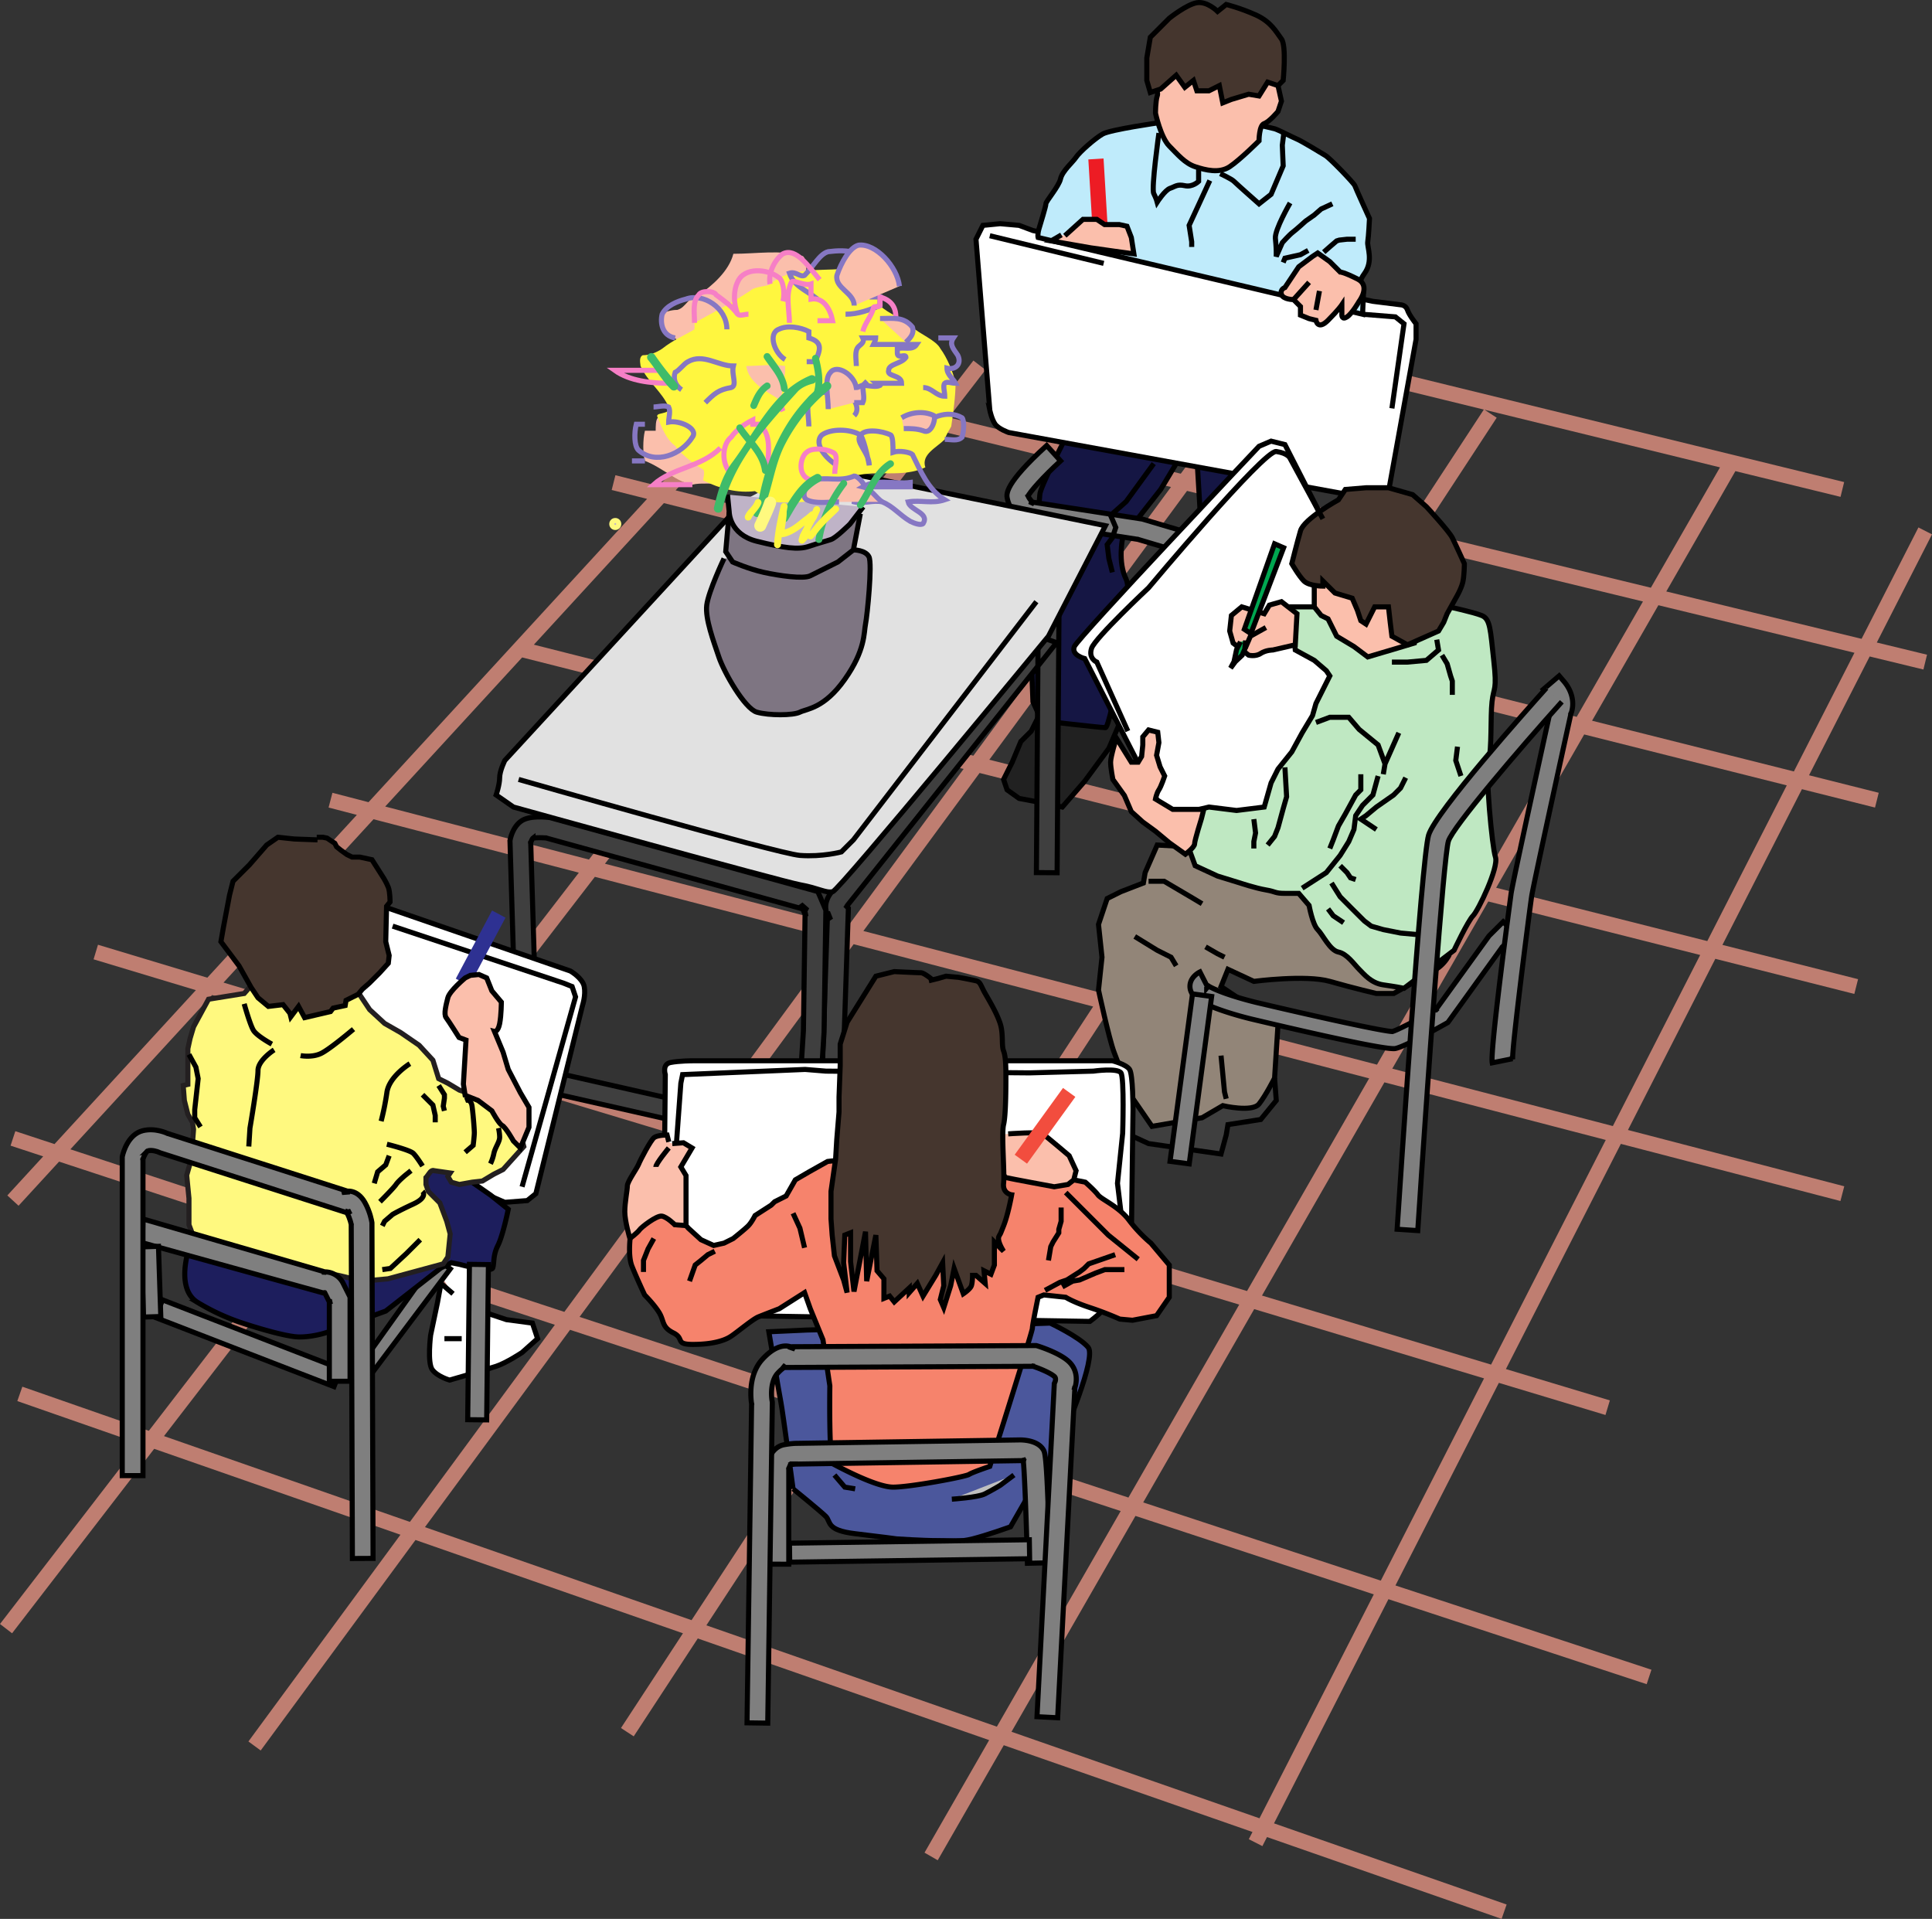 <svg xmlns="http://www.w3.org/2000/svg" width="155.901" height="154.832"><rect width="100%" height="100%" fill="#333333" stroke="none"/><path fill="#151644" stroke="#bf7e71" stroke-width="1.229" d="M148.666 39.494 96.303 26.68m-30.641 4.99 89.692 21.754m-3.902 11.14L49.51 38.94m100.274 40.663L41.709 52.306m106.957 44.008L26.67 64.564M7.729 76.818l122 36.766m3.34 21.726L1.045 91.857m120.328 62.395L1.6 112.47m99.719 36.211 54.035-105.843m-15.598-5.571-64.62 112.528M120.26 33.369 50.623 139.767m-30.082 1.113L97.975 35.596M.487 131.412 79.034 29.467M70.12 21.67 1.045 96.873"/><path fill="#212121" stroke="#000" stroke-width=".41" d="m83.909 57.6-.696 1.394-.836.836-.695 1.668-.281.558-.418.836.281.836.973.696 2.23.418 1.254.277 1.809-2.086 1.949-2.649.836-1.949-.695-.972"/><path fill="#151644" stroke="#000" stroke-width=".41" d="M85.858 35.595s-1.95 3.762-1.95 4.317c0 .558-.695 4.457-.695 4.457v8.637l.14 3.62.696 1.532s4.735.555 5.153.555c.418 0 2.367-10.582 1.671-11.977-.699-1.39-.28-3.344-.28-3.344l3.066-3.898 1.253-2.086"/><path fill="#3f3f3f" d="m68.03 86.177.418-12.535.011-.36-.254-.257c.086.09.098.145.094.18 0 0 .012-.063.106-.184L85.26 51.853l-1.492-.527-.137 19.082 1.672.012.137-19.082.02-2.418-1.509 1.89L67.1 71.978c-.809 1.016-.402 1.903-.074 2.227l-.246-.617-.418 12.535 1.668.054"/><path fill="none" stroke="#000" stroke-width=".41" d="m68.03 86.177.418-12.535.011-.36-.254-.257c.086.09.098.145.094.18 0 0 .012-.063.106-.184L85.26 51.853l-1.492-.527-.137 19.082 1.672.012.137-19.082.02-2.418-1.508 1.89L67.1 71.978c-.809 1.016-.402 1.903-.074 2.227l-.246-.617-.418 12.535zm0 0"/><path fill="#3f3f3f" d="m43.381 86.263-.558-18.382-.016.191c.04-.168.14-.395.207-.45l-.004.005a.14.14 0 0 1-.039.02c.152-.06.715-.071 1.152-.024l-.129-.028 21.168 5.852-.543-.477.418.977-.07-.344-.137 9.61v-.04l-.554 8.774 1.015-.762-20.89-4.734-.368 1.629 20.891 4.734.957.219.059-.98.558-8.774v-.043l.141-9.61.004-.175-.07-.164-.418-.977-.16-.367-.387-.11-21.168-5.847-.067-.02-.062-.003c-.582-.067-1.645-.118-2.227.273-.672.445-.879 1.332-.914 1.508l-.02.09.005.097.554 18.383 1.672-.05"/><path fill="none" stroke="#000" stroke-width=".41" d="m43.381 86.263-.558-18.382-.016.191c.04-.168.14-.395.207-.45l-.004.005a.141.141 0 0 1-.039.02c.152-.06.715-.071 1.152-.024l-.128-.028 21.167 5.852-.542-.477.417.977-.07-.344-.137 9.61v-.04l-.554 8.774 1.015-.762-20.89-4.734-.367 1.629 20.89 4.734.957.219.059-.98.558-8.774v-.043l.141-9.61.004-.175-.07-.164-.418-.977-.16-.367-.387-.11-21.168-5.847-.067-.02-.062-.003c-.582-.067-1.645-.118-2.227.273-.672.445-.879 1.332-.914 1.508l-.02.09.005.097.554 18.383zm0 0"/><path fill="#7f7f7f" d="M84.46 35.95c-3.41 3.106-3.25 3.919-3.18 4.267.191.964 1.035 1.664 1.132 1.742l.172.136.223.036 9.05 1.394-.109-.027 5.153 1.535.476-1.605-5.152-1.532-.055-.015-.058-.008-9.051-1.395.394.176c-.148-.121-.48-.473-.539-.766.028.133 0 .223 0 .223.133-.387 1.352-1.727 2.668-2.922l-1.125-1.238"/><path fill="none" stroke="#000" stroke-width=".41" d="M84.46 35.95c-3.41 3.106-3.25 3.919-3.18 4.267.191.964 1.035 1.664 1.132 1.742l.172.136.223.036 9.05 1.394-.109-.027 5.153 1.535.476-1.606-5.152-1.53-.055-.016-.058-.008-9.051-1.395.394.176c-.148-.121-.48-.473-.539-.766.028.133 0 .223 0 .223.133-.387 1.352-1.727 2.668-2.922zm0 0"/><path fill="#e1e1e1" stroke="#000" stroke-width=".41" d="m60.096 40.33-19.36 21.03s-.417.836-.417 1.39c0 .56-.282 1.395-.282 1.395l1.395.973s21.586 5.988 23.117 6.27c1.531.277 2.09.695 2.649.558.558-.14 17.406-20.613 17.406-20.613l4.598-8.914-23.817-4.875"/><path fill="#7e7582" stroke="#000" stroke-width=".41" d="M58.424 45.064s-1.254 2.649-1.394 3.762c-.137 1.113.558 2.926.976 4.18.418 1.25 2.09 4.175 3.063 4.457.972.277 2.926.277 3.48 0 .559-.282 1.95-.282 3.621-2.649 1.672-2.367 1.532-3.762 1.672-4.457.14-.695.559-4.875.278-5.43-.278-.558-1.254-.558-1.254-.558"/><path fill="#7e7582" stroke="#000" stroke-width=".41" d="m58.842 41.306-.281 3.203.559.836s1.253.555 2.503.836c1.258.278 3.207.555 3.762.278.559-.278 2.23-1.114 2.23-1.114l1.25-.976.56-2.922"/><path fill="#bfb3c7" stroke="#000" stroke-width=".41" d="m58.702 39.912.14 1.394s0 1.809 2.227 2.368c2.23.554 3.343.695 4.18.418.831-.282 1.39-.418 1.808-.56.418-.14 1.531-1.25 1.531-1.25l1.07-1.386"/><path fill="#151644" stroke="#000" stroke-width=".41" d="m96.58 36.85.282 4.734 3.34-.559 2.785-5.43"/><path fill="#fff" d="m79.87 33.088-1.114-13.786.559-1.117 1.39-.136 1.532.136 1.117.418 27.433 5.711 2.227.278s.418 0 .559.417c.136.418.695 1.118.695 1.118v1.254L111.9 40.47 81.4 34.9s-.836-.282-1.114-.696c-.277-.418-.417-1.117-.417-1.117"/><path fill="none" stroke="#000" stroke-width=".41" d="m79.87 33.088-1.114-13.786.559-1.117 1.39-.136 1.532.136 1.117.418 27.433 5.711 2.227.278s.418 0 .559.417c.136.418.695 1.118.695 1.118v1.254L111.9 40.47 81.4 34.9s-.836-.282-1.114-.696c-.277-.418-.417-1.117-.417-1.117zm0 0"/><path fill="#fff" stroke="#000" stroke-width=".41" d="m93.8 65.396-6.27-12.254s-1.114-.277-.836-.972c.277-.7 14.902-16.157 14.902-16.157l.973-.418 1.117.278 11.14 21.867-3.062 11.418-7.8-.277"/><path fill="#3f3f3f" stroke="#000" stroke-width=".41" d="m102.85 86.986.137 1.809-1.254 1.535-2.645.414-.14.836-.418 1.535-1.95-.281-3.898-.559-3.621-1.668 2.367-1.95"/><path fill="#928578" stroke="#000" stroke-width=".41" d="m95.885 68.322-2.504-.137-.976 2.227-.141.836-1.809.699-1.113.555-.7 2.09.282 2.644-.281 2.645s.836 3.902 1.254 5.015c.418 1.113 1.254 3.344 1.531 3.762.281.418 1.531 2.226 1.531 2.226L97 90.19l1.671-.976s2.367.558 2.926-.137c.555-.7 1.254-2.09 1.254-2.09l.277-4.316-4.597-3.067.558-1.39 2.09.972s4.18-.554 6.129 0c1.95.559 3.758.977 3.758.977h1.394s3.063-1.672 3.621-2.09c.555-.418.836-.977.836-.977l.278-5.43-8.496-3.343"/><path fill="#7f7f7f" d="M96.827 78.424c-.133.066-.805.44-.805 1.16 0 .527.363.98 1.086 1.34 1.449.722 3.808 1.285 3.91 1.308 4.894 1.16 10.879 2.512 11.578 2.371.746-.148 3.332-1.59 4.106-2.023l.132-.078.09-.121 4.317-5.993-.075.086 1.118-1.113-.985-.984-1.117 1.113-.039.043-.031.043-4.32 5.988.222-.199c-1.488.844-3.324 1.797-3.691 1.875.035-.008.058-.008.062-.008-.66.012-6.183-1.203-11.047-2.355-.023-.008-2.308-.547-3.609-1.2-.281-.14-.348-.23-.348-.23.047.066.043.219-.008.281a.408.408 0 0 1 .086-.062l-.633-1.243"/><path fill="none" stroke="#000" stroke-width=".41" d="M96.827 78.424c-.133.066-.805.44-.805 1.16 0 .527.363.98 1.086 1.34 1.449.722 3.808 1.285 3.91 1.308 4.894 1.16 10.879 2.512 11.578 2.371.746-.148 3.332-1.59 4.106-2.023l.132-.078.09-.121 4.317-5.993-.075.086 1.118-1.113-.985-.984-1.117 1.113-.04.043-.03.043-4.32 5.988.222-.2c-1.488.845-3.324 1.798-3.691 1.876.035-.008.058-.008.062-.008-.66.012-6.183-1.203-11.047-2.355-.023-.008-2.308-.547-3.61-1.2-.28-.14-.347-.23-.347-.23.047.066.043.219-.008.281a.407.407 0 0 1 .086-.062zm0 0"/><path fill="#fff" stroke="#000" stroke-width=".41" d="m54.104 106.064 33.844.559s2.09-1.532 2.09-2.508c0-.977-10.723-4.04-10.723-4.04"/><path fill="#fff" stroke="#000" stroke-width=".41" d="m53.55 100.634.136-13.925s-.277-.836.418-.977c.7-.14 1.812-.14 1.812-.14H89.76s1.113.28 1.39.699c.278.418.278 3.203.278 3.203l-.137 10.582"/><path fill="none" stroke="#000" stroke-width=".41" d="m54.522 93.115.418-5.711.14-.695 9.887-.418 1.672.136 16.434.141 5.152-.14s1.95-.278 2.23.14c.278.418.137 4.875.137 4.875l-.418 4.04.418 3.48"/><path fill="#4b579c" d="M63.995 120.13s2.226 1.81 2.644 2.227c.418.418 0 1.117 2.367 1.395 2.367.28 3.344.418 3.344.418s2.09.14 3.34.14c1.254 0 1.672.137 2.789-.14 1.113-.278 3.062-.973 3.062-.973l4.317-7.523s2.648-6.125 1.949-6.961c-.695-.836-3.062-1.954-3.062-1.954l-8.22.282-11.417.277-3.067.14s.84 5.012.977 5.712c.14.695.977 6.96.977 6.96"/><path fill="none" stroke="#000" stroke-width=".41" d="M63.995 120.13s2.226 1.81 2.644 2.227c.418.418 0 1.117 2.367 1.395 2.367.28 3.344.418 3.344.418s2.09.14 3.34.14c1.254 0 1.672.137 2.789-.14 1.113-.278 3.062-.973 3.062-.973l4.317-7.523s2.648-6.125 1.949-6.961c-.695-.836-3.062-1.954-3.062-1.954l-8.22.282-11.417.277-3.067.14s.84 5.012.977 5.712c.14.695.977 6.96.977 6.96zm0 0"/><path fill="#fff" stroke="#000" stroke-width=".41" d="m36.557 104.392-.973-.836-.28 1.536-.556 2.644s-.28 2.23.137 2.785c.418.559 1.395.836 1.395.836s2.925-.836 3.757-1.113c.836-.277 2.09-1.113 2.09-1.113l1.254-1.118-.418-1.254-2.09-.277-2.921-.976-.07-3.489-2.298-2.082-.836 1.813M30.291 72.92l15.735 5.43s.976.558 1.117 1.253c.137.696-.14 1.531-.14 1.531l-3.762 15.18-.696.559-1.808.14-17.13-7.382"/><path fill="none" stroke="#000" stroke-width=".41" d="m31.682 74.728 13.79 4.598.694.277.278.836-4.317 15.32"/><path fill="#7f7f7f" d="m30.014 110.799 6.32-8.415-1.132-.808-5.2 7.289.012 1.934"/><path fill="none" stroke="#000" stroke-width=".41" d="m30.014 110.799 6.32-8.415-1.132-.808-5.2 7.289zm0 0"/><path fill="#1d1e5d" stroke="#000" stroke-width=".41" d="M15.248 100.771s-1.113 3.203.7 4.32a17.609 17.609 0 0 0 3.62 1.668s3.34 1.118 4.594 1.118c1.254 0 2.368-.418 2.368-.418l4.597-1.672 4.457-3.48.832-.419.7.137s2.504.695 2.644.281c.14-.418 0-.976.418-1.812.418-.836.836-2.922.836-2.922l-1.394-1.117-1.528-1.067-3.066-1.996"/><path fill="#f6836c" stroke="#000" stroke-width=".41" d="m69.194 93.44-2.414.277-1.489.835-1.113.649-.371.652-.371.649-.926.465-.281.277-1.3.836s-.278.558-.556.836c-.277.281-1.207 1.02-1.207 1.02l-.742.37-.836.188-1.023-.465-1.02-.93-1.484-1.668-2.23.836-.93 1.207s-.278 1.762.094 2.692c.37.93 1.023 2.32 1.023 2.32s.836.836 1.207 1.484c.371.653.184 1.118 1.113 1.579.93.464.094.93 1.578.93 1.485 0 2.508-.278 3.063-.65.558-.37 1.766-1.394 2.23-1.577.465-.188 1.672-.653 1.672-.653l2.043-1.3.461 1.3 1.024 2.508.554 3.715s-.093 6.129.282 6.312c.37.188 3.433 1.86 4.828 1.86 1.39 0 5.847-.836 6.125-1.024.28-.183 1.672-.648 1.672-.648s3.437-10.863 3.437-11.145c0-.277.46-2.503.46-2.503l.466-.188 1.765.188s.555.37 1.95.832a27.12 27.12 0 0 1 2.414.93l1.023.093 1.945-.371 1.024-1.485v-2.601l-1.484-1.766s-.93-.742-1.766-1.855-2.23-1.668-2.508-2.043c-.277-.371-1.02-1.02-1.02-1.02l-.93-.187-6.87-2.043"/><path fill="#7f7f7f" d="M63.65 126.213v-7.801l-.015.164c.04-.164.133-.39.192-.453a.44.44 0 0 1-.2.09c.395-.075.633-.079.633-.079l18.059-.277c.136 0 .36.035.426.067a.347.347 0 0 1-.145-.157.575.575 0 0 1-.059-.14c.122.547.286 5.304.364 8.511l1.804-.039c-.203-8.543-.386-8.879-.496-9.082-.418-.773-1.566-.832-1.91-.832l-18.066.278c-.024 0-.39.004-.961.109-1.016.187-1.336 1.332-1.41 1.676l-.02.082v7.882h1.805"/><path fill="none" stroke="#000" stroke-width=".41" d="M63.65 126.213v-7.801l-.015.164c.04-.164.133-.39.192-.453a.441.441 0 0 1-.2.09c.395-.075.633-.079.633-.079l18.059-.277c.136 0 .36.035.426.067a.346.346 0 0 1-.145-.157.576.576 0 0 1-.059-.14c.121.547.286 5.304.364 8.511l1.804-.039c-.203-8.543-.386-8.879-.496-9.082-.418-.773-1.566-.832-1.91-.832l-18.066.278c-.024 0-.39.004-.961.109-1.016.187-1.336 1.332-1.41 1.676l-.02.082v7.882zm0 0"/><path fill="#7f7f7f" d="m12.56 106.314 14.392 5.57.55-1.425-14.39-5.575-.551 1.43"/><path fill="none" stroke="#000" stroke-width=".41" d="m12.56 106.314 14.392 5.57.55-1.425-14.39-5.575zm0 0"/><path fill="#fff97f" stroke="#231f20" stroke-width=".41" d="m21.936 78.119-1.578 1.3-.653.743-2.878.465-1.207 2.226-.278.93-.183.836v2.879l-.375.09.093 1.207.282 1.117.37.648.09.559-.183 2.414-.371 1.297.183 1.86v2.132l.282.742s1.855.836 2.597 1.207c.743.371 4.274 1.395 4.274 1.395s1.578.37 2.691.465c1.113.09 2.227.277 2.227.277l1.949.465 2.043-.188 4.457-1.207.371-.554.188-1.86-.278-1.02-.558-1.484-.93-.93-.188-.558v-.555s.094-.093.282-.37c.187-.282.37-.188.37-.188l1.302.187-.188.278.277.464.653.184 1.023-.184.832-.093.93-.555.742-.375 1.672-1.856s-.277-1.113-.559-1.39c-.277-.281-2.41-3.067-2.691-3.16-.277-.09-1.395.187-1.395.187l-.554-.187-.93-.555-.742-.371-.465-1.488-1.113-1.207-1.485-1.02-1.3-.742-1.207-1.113-.93-1.395-1.856-1.766"/><path fill="#7f7f7f" d="m11.498 100.279 14.391 3.992.18.051.18-.031c-.032.004-.044.004-.044.004h.004c-.004 0-.015-.008-.02-.012 0 0 .005.004.013.02l.464.93-.09-.376v6.594h1.673v-6.789l-.09-.18-.465-.926a1.649 1.649 0 0 0-1.719-.914l.36.02-14.797-4.305-.04 1.922"/><path fill="none" stroke="#000" stroke-width=".41" d="m11.498 100.279 14.391 3.992.18.051.18-.031c-.032.004-.044.004-.044.004h.004c-.004 0-.015-.008-.02-.012 0 0 .005.004.013.02l.464.93-.09-.376v6.594h1.672v-6.789l-.09-.18-.464-.926a1.649 1.649 0 0 0-1.719-.914l.36.02-14.798-4.305zm0 0"/><path fill="#7f7f7f" d="m11.397 100.611.187 5.66 1.391-.043-.188-5.664-1.39.047"/><path fill="none" stroke="#000" stroke-width=".41" d="m11.397 100.611.187 5.66 1.391-.043-.188-5.664zm0 0"/><path fill="#7f7f7f" stroke="#000" stroke-width=".41" d="m125.815 54.533-1.274 1.09.375.43c.438.511.309.882.29.921l.015-.027-.047.094-.023.101c-.313 1.43-3.074 13.985-3.215 14.961-.016.125-1.715 12.7-1.524 13.653l1.641-.329a.693.693 0 0 0 .008.055c-.062-.91 1.285-11.418 1.531-13.14.11-.778 2.34-10.977 3.192-14.84l-.067.195c.246-.496.414-1.629-.53-2.73l-.372-.434-1.273 1.09.375.43"/><path fill="#bfe8c2" d="M106.053 48.967h-1.812l.28 3.48 1.532.836.973.836.281.418-1.117 2.226-.278.977-.835 1.39-.836 1.536-1.114 1.39-.558 1.114-.555 1.949-2.23.277-2.227-.277-.79.187-.882 3.016.559 1.531 1.808.836 1.813.559s1.254.418 2.086.558c.836.141.699.278 1.535.278h1.113l.836.972s.277 1.536.695 1.953c.418.418.977 1.668 1.672 1.81.696.14 1.254.976 1.672 1.394.418.418.973 1.113 1.95 1.254.976.136 1.671.277 1.671.277l4.04-3.067s1.113-2.367 1.53-2.785c.419-.418 2.09-3.898 1.81-4.734-.278-.836-.833-6.824-.555-7.797.277-.977.14-3.484.277-4.734.14-1.254.418-.836.14-3.344-.277-2.508-.277-3.344-.976-3.621-.695-.278-2.645-.695-2.645-.695l-2.507-.418-8.356.418"/><path fill="none" stroke="#000" stroke-width=".41" d="M106.053 48.967h-1.812l.28 3.48 1.532.836.973.836.281.418-1.117 2.226-.278.977-.835 1.39-.836 1.536-1.114 1.39-.558 1.114-.555 1.949-2.23.277-2.227-.277-.79.187-.882 3.016.559 1.531 1.808.836 1.813.559s1.254.418 2.086.558c.836.141.699.278 1.535.278h1.113l.836.972s.277 1.536.695 1.953c.418.418.977 1.668 1.672 1.81.696.14 1.254.976 1.672 1.394.418.418.973 1.113 1.95 1.254.976.136 1.671.277 1.671.277l4.04-3.067s1.113-2.367 1.53-2.785c.419-.418 2.09-3.898 1.81-4.734-.278-.836-.833-6.824-.555-7.797.277-.977.14-3.484.277-4.734.14-1.254.418-.836.14-3.344-.277-2.508-.277-3.344-.976-3.621-.695-.278-2.645-.695-2.645-.695l-2.507-.418zm0 0"/><path fill="#bfebfb" d="M93.518 9.9s-3.898.559-4.527.906c-.625.348-1.88 1.461-2.157 1.88-.28.417-1.113 1.113-1.254 1.741-.14.625-1.183 1.809-1.183 2.02 0 .207-.418 1.531-.559 2.02-.136.488-.07.695-.07.695l26.184 6.195.07-1.668s-.695-.558.07-1.601c.766-1.047.207-2.16.278-2.579.07-.417.14-1.878.14-1.878s-1.113-2.438-1.183-2.649c-.07-.207-2.02-2.226-2.372-2.433-.347-.211-1.945-1.184-2.296-1.325-.348-.14-1.532-.765-1.809-.836-.281-.07-1.184-.28-1.184-.28L93.518 9.9"/><path fill="none" stroke="#000" stroke-width=".41" d="M93.518 9.9s-3.898.559-4.527.906c-.625.348-1.88 1.461-2.157 1.88-.28.417-1.113 1.113-1.254 1.741-.14.625-1.183 1.809-1.183 2.02 0 .207-.418 1.531-.559 2.02-.136.488-.07.695-.07.695l26.184 6.195.07-1.668s-.695-.558.07-1.601c.766-1.047.207-2.16.277-2.579.07-.417.141-1.878.141-1.878s-1.113-2.438-1.183-2.649c-.07-.207-2.02-2.226-2.372-2.433-.347-.211-1.945-1.184-2.296-1.325-.348-.14-1.532-.765-1.809-.836-.281-.07-1.184-.28-1.184-.28zm0 0"/><path fill="#ed1c24" stroke="#ed1c24" stroke-width="1.229" d="m88.436 12.826.348 5.777"/><path fill="#2e3192" stroke="#2e3192" stroke-width="1.229" d="m40.248 73.756-2.925 5.5"/><path fill="#fbbfac" stroke="#000" stroke-width=".41" d="m53.967 92.138-.14-.558s-.766 0-1.043.21c-.278.208-1.118 1.81-1.254 2.157-.141.352-.907 1.395-.907 1.742 0 .348-.207 1.324-.207 2.09 0 .766.414 2.156.414 2.156s.63-.484.77-.695c.137-.207 1.39-1.184 1.809-1.113.418.07 1.043.695 1.043.695l.906.07v-4.039l-.418-.695.906-1.531-.695-.418-.906.066"/><path fill="#fbbfac" d="m104.659 49.521-1.254-.972-.973.277-.418.695-1.812-.554-.836.695-.137 1.254.277.972 1.254.977s.559.14.973-.14c.418-.278.976-.278.976-.278l1.813-.418.137-2.508"/><path fill="none" stroke="#000" stroke-width=".41" d="m104.659 49.521-1.254-.972-.973.277-.418.695-1.812-.554-.836.695-.137 1.254.277.972 1.254.977s.559.14.973-.14c.418-.278.976-.278.976-.278l1.813-.418zm0 0"/><path fill="#fbbfac" stroke="#000" stroke-width=".41" d="M106.053 47.154v1.813l.555.695.558.277.696 1.395 1.394.836 1.114.836 2.367-.7 1.394-.418.973-7.242-6.266-.972"/><path fill="#fbbfac" d="m105.912 20.693-1.113.836-1.113 1.672s-.418.14-.281.555c.14.418.976.418.976.418l.559.558v.695l.695.282.555.136s.14.836.976 0 1.114-1.253 1.114-1.253v.835s0 .418.418.141.976-1.254.976-1.254.973-1.254-.14-1.808c-1.114-.559-1.391-.559-1.391-.559l-.836-.836-.977-.695-.418.277"/><path fill="none" stroke="#000" stroke-width=".41" d="m105.912 20.693-1.113.836-1.113 1.672s-.418.14-.281.555c.14.418.976.418.976.418l.559.558v.695l.695.282.555.136s.14.836.976 0 1.114-1.253 1.114-1.253v.835s0 .418.418.141.976-1.254.976-1.254.973-1.254-.14-1.808c-1.114-.559-1.391-.559-1.391-.559l-.836-.836-.977-.695zm0 0"/><path fill="#fbbfac" stroke="#000" stroke-width=".41" d="M93.1 7.045s.418.28.281.699c-.14.418-.14 1.39-.14 1.39s.418 1.95 1.113 2.649c.695.695 1.254 1.39 2.09 1.668.836.277 1.949.558 2.785 0 .836-.555 2.367-2.086 2.367-2.086s0-1.258.418-1.395c.418-.14 1.113-.976 1.113-.976l.278-.832-.278-1.254-3.898-4.04"/><path fill="#45362e" d="M98.252.92s-.836-.836-1.672-.7c-.835.141-2.226 1.254-2.226 1.254l-1.531 1.532-.282 1.671V6.49l.282.973.836-.278 1.253-1.113.696.973.695-.555.277.836h.977l.836-.418.277 1.39.696-.277 1.394-.418.836.14.695-1.116.836.28.418-.417s.278-2.785-.14-3.344c-.418-.558-.836-1.39-2.086-1.949-1.254-.559-2.371-.836-2.371-.836l-.696.559"/><path fill="none" stroke="#000" stroke-width=".41" d="M98.252.92s-.836-.836-1.672-.7c-.835.141-2.226 1.254-2.226 1.254l-1.531 1.532-.282 1.671V6.49l.282.973.836-.278 1.253-1.113.696.973.695-.555.277.836h.977l.836-.418.277 1.39.696-.277 1.394-.418.836.14.695-1.116.836.28.418-.417s.278-2.785-.14-3.344c-.418-.558-.836-1.39-2.086-1.949-1.254-.559-2.371-.836-2.371-.836zm7.383 21.863-1.254 1.39m2.09-.695-.281 1.531"/><path fill="#45362e" d="M108.002 40.33s-2.785 1.535-3.062 2.508c-.281.972-.7 2.644-.7 2.644s.56.977.977 1.395c.418.418 1.531.418 1.531.418v-.418l.977.972 1.39.418.419.977.277.836.418.277.7-1.39h1.112l.141 1.25.137 1.117 1.254.695 2.507-1.113.418-.7.278-.695.695-1.254s.418-.695.559-1.254c.136-.554.136-1.53.136-1.53s-.695-1.532-.972-2.09c-.278-.555-2.09-2.505-2.09-2.505l-1.113-.976-1.95-.555h-1.812l-1.668.137-.559.836"/><path fill="none" stroke="#000" stroke-width=".41" d="M108.002 40.33s-2.785 1.535-3.062 2.508c-.281.972-.7 2.644-.7 2.644s.56.977.977 1.395c.418.418 1.531.418 1.531.418v-.418l.977.972 1.39.418.419.977.277.836.418.277.7-1.39h1.112l.141 1.25.137 1.117 1.254.695 2.507-1.113.418-.7.278-.695.695-1.254s.418-.695.559-1.254c.136-.554.136-1.53.136-1.53s-.695-1.532-.972-2.09c-.278-.555-2.09-2.505-2.09-2.505l-1.113-.976-1.95-.555h-1.812l-1.668.137zm-7.519 11.976.418-.972 1.25-.7"/><path fill="#00a650" d="m102.85 43.88-2.438 6.895.524.348 2.644-6.926-.73-.316"/><path fill="none" stroke="#000" stroke-width=".41" d="m102.85 43.88-2.438 6.895.524.348 2.644-6.926zm0 0"/><path fill="#00a650" stroke="#000" stroke-width=".41" d="m100.1 51.787-.316.625-.207.976-.278.52.383-.52.555-.523.21-.488.07-.696"/><path fill="#fbbfac" d="M96.768 65.306H94.63l-1.39-.836s.09-.464.277-.742c.187-.277.465-1.113.465-1.113l-.371-.742-.282-.93.188-1.023-.094-.836-.742-.184-.465.559v.648l-.093.93-.278.46h-.555l-1.207-1.948s-.464 1.488-.464 1.949c0 .465.183 1.394.183 1.394l.93 1.297.558 1.3.926.837 1.024.746 1.113.926 1.3.93s.743-.56.743-.836c0-.278.555-2.043.555-2.043l.187-.743h-.371"/><path fill="none" stroke="#000" stroke-width=".41" d="M96.768 65.306H94.63l-1.39-.836s.09-.464.277-.742c.187-.277.465-1.113.465-1.113l-.371-.742-.282-.93.188-1.023-.094-.836-.742-.184-.465.559v.648l-.094.93-.277.46h-.555l-1.207-1.948s-.464 1.488-.464 1.949c0 .465.183 1.394.183 1.394l.93 1.297.558 1.3.926.837 1.024.746 1.113.926 1.3.93s.743-.56.743-.836c0-.278.555-2.043.555-2.043l.187-.743zm0 0"/><path fill="#fbbfac" stroke="#000" stroke-width=".41" d="M81.354 91.49s2.508-.188 2.789 0c.277.184 2.133 1.762 2.133 1.762l.558 1.207-.187.742-.465.371-1.113.187s-3.528-.652-3.899-.742c-.37-.093-.93-3.437-.93-3.437"/><path fill="#f24d3e" stroke="#f24d3e" stroke-width="1.229" d="m86.276 88.146-3.899 5.387"/><path fill="#45362e" stroke="#000" stroke-width=".41" d="M75.229 79.049s-.652-.56-.93-.56c-.277 0-2.137-.093-2.137-.093l-1.484.371-1.394 2.23-.926 1.485-.559 1.766v1.761l-.094 2.508v1.207l-.183 2.227-.094 1.582-.371 2.598v2.226l.094 1.3.183 1.673.743 1.949.28 1.02-.28-2.41.093-2.231.465-.184v2.32l.277 2.415.93-4.828.094 3.992.742-3.715.094 2.879.555.648v1.578l.464-.183.371.465 1.208-1.118v.372l.652-.743.46 1.024 1.024-1.672.559-1.02.09 1.856-.278 1.113.278.649.558-1.762.278-1.395.742 2.043s.558-.37.652-.648c.094-.278.094-.836.094-.836h.277l.742.648-.093-1.02.558.278.278-.742v-1.856l.742.743s-.555-.836-.371-1.207c.187-.371 0 .093.37-.836.372-.926.653-2.508.653-2.508s-.742-.094-.652-.926c.094-.836-.184-3.992 0-4.738.187-.742.187-3.156.187-3.805 0-.648 0-1.672-.187-2.137-.184-.464 0-1.39-.278-2.226-.277-.836-.835-1.766-1.207-2.414-.37-.653-.37-.93-.742-1.024a41.112 41.112 0 0 0-1.394-.277l-1.02-.094-.652.188-.742.183"/><path fill="none" stroke="#000" stroke-width=".41" d="M53.967 92.627s-1.043 1.254-1.043 1.53"/><path fill="#fbbfac" d="M37.534 78.908s-1.254 1.043-1.395 1.601c-.14.555-.348 1.325-.14 1.602.21.277 1.046 1.602 1.046 1.602l.559.21-.211 3.551.14.903 1.044.418 1.113.836s.558 1.046.836 1.183c.281.14.906 1.254.906 1.254l.559.559.695-1.672v-1.602l-.695-1.183-.977-1.88-.418-1.394-.695-1.672s.277.07.418-.625c.136-.699.136-1.742.136-1.742l-.765-.906-.418-1.043-.625-.277-.695.07-.418.207"/><path fill="none" stroke="#000" stroke-width=".41" d="M37.534 78.908s-1.254 1.043-1.395 1.601c-.14.555-.348 1.325-.14 1.602.21.277 1.046 1.602 1.046 1.602l.559.21-.211 3.551.14.903 1.044.418 1.113.836s.558 1.046.836 1.183c.281.14.906 1.254.906 1.254l.559.559.695-1.672v-1.602l-.695-1.183-.977-1.88-.418-1.394-.695-1.672s.277.07.418-.625c.136-.699.136-1.742.136-1.742l-.765-.906-.418-1.043-.625-.277-.695.07zm0 0"/><path fill="#45362e" stroke="#000" stroke-width=".41" d="m25.623 67.767-1.878-.07-1.32-.14-.907.628-1.395 1.602-1.32 1.32-.281 1.117-.488 2.575-.207 1.183 1.46 1.95.977 1.742.555.835.836.696 1.187-.14.555.698.07.278.625-.836.488.906 2.09-.488.211-.278.973-.21.07-.418.973-.485.348-.418.558-.488.836-.836.695-.766.07-.629-.277-1.113.067-2.855.281-.348s0-.832-.14-1.184c-.141-.347-.348-.695-.348-.695l-.973-1.531-.977-.211h-.628l-.418-.207-.485-.348-.347-.281-.141-.277-.625-.418-.352-.07h-.484"/><path fill="#fbbfac" stroke="#000" stroke-width=".41" d="m85.928 19.021 1.461-1.32h1.117l.625.418h1.184l.625.137.351.906.207 1.324s-3.062-.418-3.48-.488c-.418-.07-3.203-.559-3.203-.559l.836-.484"/><path fill="none" stroke="#000" stroke-width=".41" d="M93.518 10.736s-.625 4.457-.418 4.875c.21.418.281.695.281.695s.625-.972 1.043-1.113c.418-.14.555-.348 1.184-.21.625.14 1.113-.349 1.113-.349v-1.042m1.742.418s.903.417 1.114.624c.207.211 2.02 1.813 2.02 1.813l.972-.766.976-2.3-.07-1.668.14-1.118m-5.988 3.969-.836 1.813-.836 1.808.207 1.324v.418m7.942-3.55s-1.254 2.16-1.188 2.855c.07.695.07 1.043.07 1.043v.418l.489-1.113s.559-.625.836-.836c.281-.207 1.047-.906 1.047-.906l.695-.489.555-.484.906-.418m-1.949 3.758-.625.347-1.254.282-.14.347m3.273-.836.554-.488.489-.418.21-.066.626-.07h.699m6.543 32.308.14.836-.976.836-1.531.14h-1.254m-6.129 4.872 1.117-.418h1.531l.836.976 1.531 1.254.559 1.531-.14.836.14-.836 1.113-2.507m-1.672 3.484-.418 1.531-.835.836-.555.832-.14 1.117-.419.977-.695 1.113-1.117 1.39-1.95 1.255m-1.39-9.75.137 2.37-.278.973-.418 1.532-.277.699-.559.695m-1.113-2.09.14 1.114-.14.699v.555"/><path fill="none" stroke="#000" stroke-width=".41" d="M109.81 62.474v1.254l-.413.418-.836 1.531-.559.973-.418 1.117-.277.696m6.125-5.711-.418.836-.555.558-1.394.973-.836.695-.418.281 1.254.836m-2.922 2.922.555.559.28.418.419.14m-1.953.278.699 1.113.973.977.976.972.555.418.976.281.696.137.695.14 1.535.141m-7.383-2.089.418.554.836.559m7.938-21.586.418.695.277.977.14.418v1.113m.419 4.18-.14 1.113.417 1.254"/><path fill="#7f7f7f" stroke="#000" stroke-width=".41" d="M124.787 55.51c-1.484 1.652-8.925 9.98-9.507 11.87-.57 1.852-2.34 28.747-2.54 31.805l1.665.11c.78-11.922 2.082-30.13 2.472-31.422.348-1.125 5.563-7.254 9.153-11.246"/><path fill="none" stroke="#000" stroke-width=".41" d="m63.995 97.896.554 1.203.375 1.582m-12.164-.746-.465.836-.37.93v.93m33.702-5.2v1.114l-.187.652v.277l-.465.742-.184.372-.187 1.113m-.277 2.414 1.207-.648.558-.188 1.02-.648.37-.282.372-.37 2.137-.743m.742 1.207h-1.578l-.743.277-1.3.559-.559.094-.832.465m-30.082-.465.461-1.301.465-.371.558-.465.559-.277"/><path fill="#f6836c" stroke="#000" stroke-width=".41" d="m85.998 96.224 3.434 3.434 2.414 1.95"/><path fill="#7f7f7f" d="m61.952 139.037.37-25.813v-.086l-.015-.09c-.078-.402-.148-1.593.445-2.242.442-.48.664-.53.664-.53s-.132.023-.316-.126l.23.188h.293l19.872-.094-.254-.04c.511.161 1.464.536 1.84.86.16.137.074.383.054.434l-.062.14a1.845 1.845 0 0 1-.004.141l-1.391 26.738 1.668.086 1.395-26.738-.075.297c.235-.524.391-1.61-.496-2.367-.758-.653-2.261-1.133-2.43-1.188l-.124-.035h-.13l-19.867.094.524.183c-.176-.144-1.149-.777-2.621.828-1.293 1.41-.871 3.61-.856 3.7l-.015-.176-.371 25.812 1.672.024"/><path fill="none" stroke="#000" stroke-width=".41" d="m61.952 139.037.37-25.813v-.086l-.015-.09c-.078-.402-.148-1.593.445-2.242.442-.48.664-.53.664-.53s-.132.023-.316-.126l.23.188h.293l19.872-.094-.254-.04c.511.161 1.464.536 1.84.86.16.137.074.383.054.434l-.062.14a1.89 1.89 0 0 1-.004.141l-1.39 26.738 1.667.086 1.395-26.738-.075.297c.235-.524.391-1.61-.496-2.367-.758-.653-2.261-1.133-2.43-1.188l-.124-.035h-.13l-19.866.094.523.183c-.176-.144-1.148-.777-2.621.828-1.293 1.41-.871 3.61-.856 3.7l-.015-.176-.371 25.812zM19.705 80.998s.465 1.672.743 2.133c.28.464 1.488 1.117 1.488 1.117m2.32.926s.93.187 1.672-.184c.742-.371 2.598-1.95 2.598-1.95m-6.406 1.673s-1.301.832-1.301 1.668-.649 4.644-.649 4.644l-.093 1.484m13-6.683s-1.672 1.02-1.856 2.32a21.56 21.56 0 0 1-.465 2.32m3.34-2.136.836.836.188.836v.558m.277-2.972.465.742v.281l-.094.648.094.372m1.672-.836s.464-.184.558.464c.09.653.184 1.86.184 2.137 0 .278-.094 1.02-.094 1.02l-.648.558m2.043.926s.183-.367.277-.836c.094-.46.465-.926.465-1.297 0-.37-.094-.742-.094-.742m-24.977-5.941.559 1.02.184.929-.278 2.504v.652l.465.742m15.227 2.321-.278.742-.652.558-.277.93m.464 1.485s1.114-1.114 1.297-1.395c.188-.277.746-.742.746-.742l.461-.371m.93 1.671s.465.465-.742 1.02c-1.207.559-1.672.84-1.672.84l-.648.555-.184.37m3.062 1.114-1.113 1.113-1.3 1.207-.649.094m3.246-8.355s-.46-.743-.742-1.024c-.277-.277-2.133-.738-2.133-.738"/><path fill="#7f7f7f" d="M11.537 119.064V93.44l-.023.188c.086-.356.3-.727.414-.774l-.004.004c.352-.09.781.059.918.125l.05.024a.5.5 0 0 0 .06.02l14.761 4.737.324.102.305-.152c-.277.14-.441.008-.445.008a.43.43 0 0 1 .09.125c.28.492.363 1 .363 1.007l-.008-.12.094 27.019 1.668-.008-.09-27.016v-.058l-.008-.059c-.016-.082-.133-.828-.567-1.594-.605-1.058-1.468-.984-1.843-.797l.629-.05-14.762-4.735.117.047c-.105-.05-1.047-.5-2.063-.25-1.175.297-1.566 1.735-1.632 2.02l-.02.09v25.722h1.672"/><path fill="none" stroke="#000" stroke-width=".41" d="M11.537 119.064V93.44l-.023.188c.086-.356.3-.727.414-.774l-.004.004c.352-.09.781.059.918.125l.05.024c.005.003.06.02.06.02l14.761 4.737.324.102.305-.152c-.277.14-.441.007-.445.007.004 0 .035.032.09.125.28.493.363 1 .363 1.008l-.008-.12.094 27.019 1.668-.008-.09-27.016v-.059l-.008-.058c-.015-.082-.133-.828-.566-1.594-.606-1.059-1.469-.984-1.844-.797l.629-.05-14.762-4.735.117.047c-.105-.05-1.046-.5-2.062-.25-1.176.297-1.566 1.734-1.633 2.02l-.02.09v25.722zm0 0"/><path fill="#7f7f7f" d="m37.881 102.017-.14 12.535 1.53.016.141-12.531-1.53-.02"/><path fill="none" stroke="#000" stroke-width=".41" d="m37.881 102.017-.14 12.535 1.53.016.141-12.531zm-2.019 5.996h1.394m30.078 11.004.836.977.836.137"/><path fill="#bfbfbf" stroke="#000" stroke-width=".41" d="M76.807 120.966s2.09-.14 2.645-.417c.558-.278 1.253-.696 1.253-.696l1.114-.836"/><path fill="#7f7f7f" d="m63.725 126.049 19.36-.278-.024-1.531-19.356.277.02 1.532"/><path fill="none" stroke="#000" stroke-width=".41" d="m63.725 126.049 19.36-.278-.024-1.531-19.356.277zm0 0"/><path fill="#7f7f7f" d="m96.229 80.197-1.813 13.508 1.547.207 1.809-13.508-1.543-.207"/><path fill="none" stroke="#000" stroke-width=".41" d="m96.229 80.197-1.813 13.508 1.547.207 1.809-13.508zm-3.547-9.09h1.254l2.367 1.395.695.418m-5.429 2.644 1.812 1.113 1.114.559.417.695M97.28 76.4l.972.559.559.277"/><path fill="#928578" stroke="#000" stroke-width=".41" d="m98.53 85.174.28 2.925.138.559"/><path fill="none" stroke="#000" stroke-width=".41" d="m91.01 58.994-2.504-5.57s-.699-.282-.422-1.118c.282-.836 4.598-4.875 4.598-4.875s9.332-11.14 10.305-11c.976.141 1.117.559 1.117.559l2.644 4.875"/><path fill="#fff" stroke="#000" stroke-width=".41" d="m79.87 19.021 9.19 2.23"/><path fill="none" stroke="#000" stroke-width=".41" d="m109.952 25.357 2.648.211.695.559-.14.972-.836 5.852M93.1 37.408l-2.227 3.062-1.253 1.114.417.976-.277.832-.418.559.137 1.113.281 1.117"/><path fill="#fbbfac" d="M57.96 38.931c-.696.176-1.395 0-2.09.176-1.22-.176-2.438-1.394-3.829-1.918-.175-.52-.175-1.738 0-2.433h.868c0-.348 0-.872.175-1.047 2.262-.696 4.528-.524 6.965-.172v.347m-4.875-6.265c-1.043-.352-2.265-1.223-1.742-2.266.176-.176.7-.347 1.219-.347.695-.176.87-1.043 1.742-1.22 1.043-.694 2.437-1.913 2.785-3.308 1.914 0 3.828-.347 5.57.176.176 0 .524.867.176 1.566 0 .172.52.524.52.696-1.043 1.394-2.785 1.566-4.176 2.437"/><path fill="#fff63f" d="M60.916 39.63c-1.39.172-2.78-.175-4.175-.87 0-.176.171-.7 0-.872-.871-.523-1.743-1.218-2.262-1.914-.7-.523-1.047-1.394-1.395-2.265-.347-.524 1.047-.172.871-.871-.523-1.215-1.742-2.086-2.265-3.305 0-.176-.172-.7.176-.871.523 0 1.043-.176 1.566-.524.871-.695 1.742-1.043 2.61-1.566v-.523c1.57-.872 2.96-1.567 4.527-2.61.347-.347 1.566-.347 1.566-.523 1.742-1.395 4.004-1.043 5.746-1.219 1.219-.176 2.785-.871 3.309.348.172.87-.524 1.918-.176 2.613.695.695 1.914 1.043 2.613 1.738.52.524 1.914 1.047 2.262 1.742.523.696 1.043 1.914 1.219 2.786 0 1.046-.176 2.261-.348 3.484-.176.348-.348.52-.523 1.043-.696.695-1.914 1.219-1.567 2.262-1.914.87-3.828.175-5.742.699-1.047 2.086-4.355 2.262-6.617 2.086"/><path fill="none" stroke="#8677c3" stroke-width=".41" d="M50.995 37.19h1.046m0-2.958h-.699c-.172.695-.172 1.742.176 2.09 1.39 1.219 3.48.348 4.352-1.047.523-.695-1.043-1.39-1.915-1.219 0-.347.176-.87 0-1.218-.347-.172-.87 0-1.218 0m2.261-1.391c-.52-.348-.695-.871-.52-1.395.349-.171.696-.695 1.044-.87 1.219-.696 2.437.35 3.656.35-.176.696.348 1.567-.176 1.74-1.043.175-1.39.523-2.09 1.218m-2.433-5.223c-1.047-.172-1.219-1.218-1.047-1.914.348-.695 1.219-1.043 1.914-1.219 1.395-.52 3.309.696 3.309 2.438m4.699 2.438c-.871-.524-1.39-2.09-.52-2.438.696-.348 1.739-.176 2.438.176v.52c1.215.35.867 1.046.52 1.913h-.696m2.438 8.359c-.872-.523-1.914-1.741-1.22-2.437.696-.523 2.263-.523 3.134 0 .347.524.695 2.438.695 2.438 0-1.047-1.215-1.914-.695-2.438.347-.523 1.742-.347 2.437 0 .176.172.176.871.176 1.39.52-.171 1.39 0 1.566.177.696 1.39 1.22 2.785 2.61 3.656-1.043.348-1.914 0-2.957.172.172.699 1.738.87 1.215 1.742-.172.176-.696 0-1.043-.176-.872-.52-1.391-1.219-2.262-1.566-.7-.172-1.567.176-2.262 0v-.867m-3.656-5.223c0-.871-.348-2.09.348-2.438.695-.523 1.914-.347 2.957 0 .351.172.87 1.043.351 1.567m-2.961-9.403c-.87-.695-1.914-1.042-2.265-2.09.523-.171.87.348 1.222.176.696-.699 1.215-1.742 1.91-1.914 1.395-.175 3.485-.175 2.961 1.914h.524c.172.524-.176 1.22 0 1.743h.695v.695c-.871.348-1.738.695-2.785.695m.871 4.18c0-.524-.172-1.219.176-1.566.172-.176.52-.348.347-.7h1.043c0 .176-.175.524-.175.524h3.484c-.348.523-1.047.176-1.566.347v.348c0 .523.695 0 .695.348-.348.523-1.395.523-1.395 1.047-.172.52 1.047.347 1.047 1.043h-2.09c.176.175.524 0 .348.175-.348.172-.871 0-1.39 0 .171-.175.171-.175.347-.347m5.746-3.485h1.215c-.348.524 0 .871.352 1.395.347.695-.176 1.219-.872 1.043 0 .523.52.87.696 1.219-.348 0-.696-.172-.871 0-.172.175 0 .699 0 1.046-.696 0-1.043-.699-1.742-.699m-.52 3.309c1.043-.871 2.437-1.567 3.656-.871.172.175.172 1.047 0 1.566-.347.352-.87.176-1.394.176"/><path fill="none" stroke="#f67fc6" stroke-width=".41" d="M59.526 25.353c-.348-.87-.348-1.914 0-2.61.523-1.222 2.437-1.046 3.308-.35.348.175.52 1.222.348 1.917m.52 1.739c0-1.043-.348-2.262.175-3.305.176-.176 1.047.348 1.567.172v1.218c1.043-.171 1.566.872 1.742 1.743h-1.219m3.656.871c.172-.7.696-1.223.868-1.918 0-.172.351 0 .523-.172v-.695c1.219.347 1.395 1.214 1.219 2.261M59.002 38.236c-.867-.871-.695-2.437 0-2.96.348-.52 1.047-1.044 1.743-1.392v.348h.523c1.043.871.695 2.262.695 3.48m1.219-4.527c-.7-1.562 1.742-2.261 2.957-2.785m-.519 8.36c-1.395-.176-1.047-1.918-.524-2.266.348-.348 1.39-.348 2.09 0 .52.176.172 1.047.172 1.742m-11.488.871h-3.133c1.566-1.394 3.828-1.394 5.398-2.96m-4.18-5.223c-1.394 0-3.132-.172-4.351-1.043h3.656"/><path fill="none" stroke="#f67fc6" stroke-width=".41" d="M56.041 26.049c0-.872-.171-1.739.352-2.262.172-.348 1.219-.348 1.39 0 .7.523 1.22.87 1.743 1.566.172.172.523 0 .87 0m1.739-2.437c-.172-1.043.524-2.09 1.047-2.438 1.043-.52 2.09 1.043 2.957 2.09"/><path fill="#fbbfac" d="M63.006 32.318c-1.043-.695-2.61-1.394-2.785-2.785 1.047 0 2.09-.176 3.133 0v.52"/><path fill="#fbbfac" stroke="#8677c3" stroke-width=".41" d="M68.928 24.658c0-1.043-1.57-1.395-1.394-2.438.347-1.046 1.043-2.261 1.742-2.437 1.39-.176 3.133 1.738 3.304 3.309m.524 4.527c.348-.352.695-.7.523-1.223-.699-.87-1.566-.695-2.613-.695m-4.18 7.312c0-1.043-.347-2.437.176-2.96.524-.696 1.918.175 2.09 1.218.176 0 .348-.172.523-.172 0 .524.172 1.043 0 1.39h-.695m3.828 1.22c.871-.524 1.914-.524 2.61-.172.175.172-.172 1.566-.871 1.219-.52-.176-1.043-.176-1.567-.176m-5.223 5.918c-.87 0-1.914.176-2.609-.172-.523-.348 0-1.219.524-1.567 1.042-.347 2.085.172 3.308-.347.348 0 1.043.87.695.87h3.829v-.35c-1.22.175-2.61-.348-3.829.35.696.173 1.043.868 1.567 1.216"/><path fill="#3fbb6a" d="M52.291 29.04c.63.762 1.118 1.645 1.829 2.352.117.14.347.164.488.031a.346.346 0 0 0 .023-.488 25.51 25.51 0 0 1-1.797-2.304.332.332 0 0 0-.48-.067.33.33 0 0 0-.063.477m9.106 12.492c.933-1.816 1.012-3.895 1.98-5.734a13.979 13.979 0 0 1 3.59-4.395.35.35 0 0 0 .024-.492.365.365 0 0 0-.504-.012c-2.903 2.277-4.504 5.582-5.243 9.297-.085.379-.261.695-.457 1.008a.337.337 0 0 0 .141.469.334.334 0 0 0 .469-.141m4.375-3.231c-1.352.696-2.035 2.055-2.785 3.286a.342.342 0 0 0 .074.476.353.353 0 0 0 .492-.062c.707-1.176 1.324-2.47 2.61-3.133a.339.339 0 0 0 .085-.48.334.334 0 0 0-.476-.087"/><path fill="#3fbb6a" d="M58.295 41.119c.828-3.777 3.48-6.656 6.051-9.496.281-.317.793-.567 1.293-.676a.345.345 0 0 0 .195-.457.345.345 0 0 0-.445-.195c-3.023 1.261-4.363 4.437-6.309 7.027-.816 1.09-1.152 2.328-1.46 3.602a.346.346 0 0 0 .242.433.347.347 0 0 0 .433-.238m3.453-10.207c-.617.418-.921 1.055-1.183 1.715a.272.272 0 0 0 .164.355.273.273 0 0 0 .355-.172c.246-.523.422-1.09.977-1.445.129-.086.156-.25.07-.383a.272.272 0 0 0-.383-.07"/><path fill="#3fbb6a" d="M61.659 28.912c.5.781 1.253 1.504 1.359 2.469.02.16.156.261.312.246a.274.274 0 0 0 .235-.313c-.149-1.039-.824-1.863-1.418-2.683a.284.284 0 0 0-.383-.106c-.14.09-.184.254-.105.387m3.867.035c.207.895.426 1.824.136 2.723a.282.282 0 0 0 .254.304.285.285 0 0 0 .305-.254c.27-.937.09-1.914-.14-2.843a.288.288 0 0 0-.313-.246.291.291 0 0 0-.242.316m-3.485 8.98c-.164-1.425-1.34-2.425-2.113-3.55a.273.273 0 0 0-.383-.086.271.271 0 0 0-.078.383c.688 1.086 1.836 1.949 2.02 3.324a.279.279 0 1 0 .555-.07m7.617 2.968c.757-1.07 1.168-2.48 2.324-3.23a.276.276 0 0 0 .125-.371c-.082-.141-.246-.196-.383-.125-1.246.75-1.758 2.254-2.535 3.43a.273.273 0 0 0 .086.382.27.27 0 0 0 .383-.086m-3.297 2.637c.234-1.54.972-3.098 1.93-4.344a.273.273 0 0 0-.024-.39c-.121-.094-.297-.086-.395.027-1.023 1.363-1.793 2.992-2.07 4.707 0 .156.121.277.277.277.16 0 .282-.12.282-.277"/><path fill="#fff63f" d="M60.608 41.88c.207-.445.625-.75.808-1.21a.286.286 0 0 0-.12-.375.286.286 0 0 0-.376.132c-.156.454-.601.704-.781 1.137a.302.302 0 0 0 .078.395.298.298 0 0 0 .39-.078m2.411 2.105c.062-.906.219-1.793.437-2.672l.086-.39-.55-.106-.024.207c-.062.531-.086 1.063-.183 1.594l-.043.426v.054a.28.28 0 0 0 .312.25l.219-.023c.906-.219 1.574-.89 2.297-1.438l.175-.148-.453-.156.043.183.036-.21-.168.261-.18.348-.14.34.538.14-.023-.086c.234-.382.52-.722.684-1.14l.082-.192-.524-.191-.086.277c-.351.602-.68 1.219-1.004 1.836l-.101.367a.274.274 0 0 0 .469.258l.183-.199c.129-.191.313-.305.496-.434l-.473.106a.29.29 0 0 0 .09.207c.121.098.297.09.399-.027l.226-.258c.516-.735 1.176-1.297 1.801-1.918a.268.268 0 0 0-.023-.39.29.29 0 0 0-.395.026 12.431 12.431 0 0 0-1.636 1.696l-.391.48.48.219.024-.219c-.164-.148-.301-.34-.66-.191l-.532.531.48.262.122-.403c.277-.44.453-.957.766-1.382l.296-.672a.294.294 0 0 0-.156-.348.296.296 0 0 0-.367.156l-.121.305a6.523 6.523 0 0 1-.477.758l-.187.504a.295.295 0 0 0 .176.289.29.29 0 0 0 .367-.156l.105-.27c0-.012.008-.012.008-.02l.32-.581a.228.228 0 0 0 .036-.2l-.035-.175a.302.302 0 0 0-.063-.122c-.094-.12-.266-.132-.39-.035l-.348.297c-.547.383-1.008.895-1.672 1.098l-.375.086.309.297.03-.403v.008c.044-.469.169-.937.15-1.418l.07-.383a.288.288 0 0 0-.22-.312.275.275 0 0 0-.327.207l-.09.375c-.207.906-.39 1.82-.453 2.75a.285.285 0 0 0 .246.312.279.279 0 0 0 .312-.242"/><path fill="#fff97f" d="M61.6 42.533c.277-.617.582-1.227.809-1.871a.292.292 0 0 0-.157-.367.29.29 0 0 0-.363.156c-.219.637-.508 1.246-.793 1.855a.28.28 0 0 0 .137.368.28.28 0 0 0 .367-.141"/><path fill="none" stroke="#fff97f" stroke-width=".41" d="M61.6 42.533c.277-.617.582-1.227.809-1.871a.292.292 0 0 0-.157-.367.29.29 0 0 0-.363.156c-.219.637-.508 1.246-.793 1.855a.28.28 0 0 0 .137.368c.14.058.304 0 .367-.141zm0 0"/><path fill="#bfb3c7" d="M49.37 42.283c0 .152.12.277.28.277a.276.276 0 0 0 .278-.277.274.274 0 0 0-.277-.281.275.275 0 0 0-.281.28"/><path fill="none" stroke="#fff97f" stroke-width=".41" d="M49.37 42.283c0 .152.12.277.28.277a.276.276 0 0 0 .278-.277.274.274 0 0 0-.277-.281.275.275 0 0 0-.281.28zm0 0"/><path fill="none" stroke="#000" stroke-width=".41" d="M41.85 62.892s20.89 5.989 22.7 6.13c1.812.136 3.343-.282 3.343-.282l.973-.973L83.63 48.55"/></svg>
